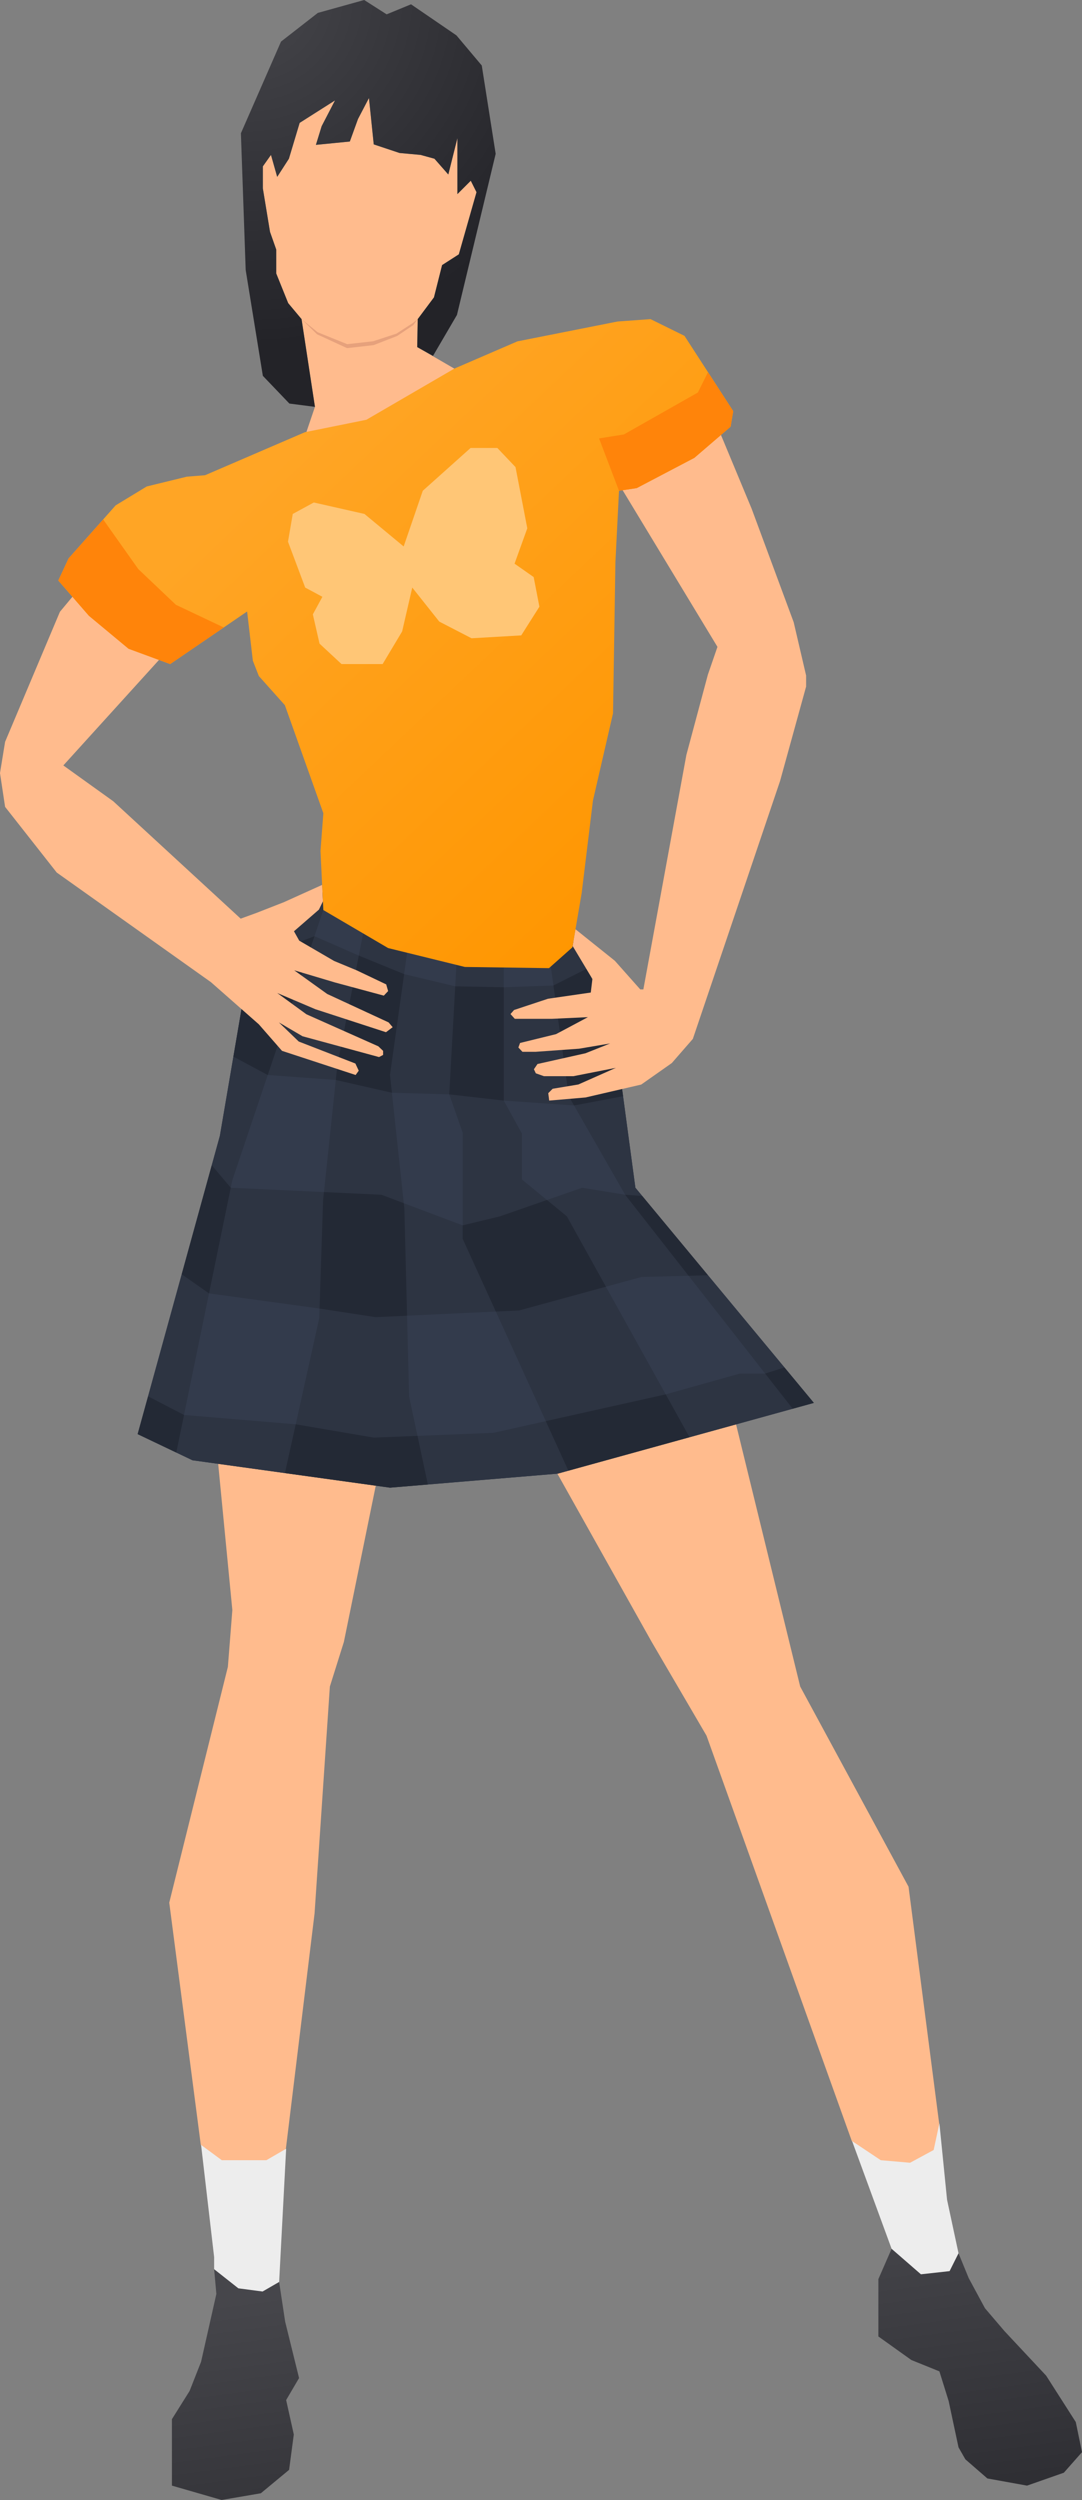 <?xml version="1.0" encoding="utf-8"?>
<!-- Generator: Adobe Illustrator 28.0.0, SVG Export Plug-In . SVG Version: 6.00 Build 0)  -->
<svg version="1.1" id="Calque_1" xmlns="http://www.w3.org/2000/svg" xmlns:xlink="http://www.w3.org/1999/xlink" x="0px" y="0px"
	 viewBox="0 0 983 2270.72" style="enable-background:new 0 0 983 2270.72;" xml:space="preserve">
<rect x="0" y="0" width="983" height="2270.72" fill="#808080" stroke="none"/>
<style type="text/css">
	.st0{fill:#FFBB8D;}
	.st1{opacity:0.25;}
	.st2{fill:#9C5448;}
	.st3{fill:url(#SVGID_1_);}
	.st4{fill:url(#SVGID_00000092428985784793858760000002254269450861696188_);}
	.st5{fill:#333B4C;}
	.st6{opacity:0.5;}
	.st7{opacity:0.15;}
	.st8{fill:url(#SVGID_00000102504559949464411830000004200646627606748567_);}
	.st9{fill:url(#SVGID_00000142858374800663732270000008758856413134847382_);}
	.st10{fill:#FF840A;}
	.st11{fill:#FFC676;}
	.st12{fill:#EDEDED;}
</style>
<g>
	<g>
		<polygon class="st0" points="278.41,392.29 286.13,369.55 273.97,289.86 261.81,275.32 250.96,248.39 250.96,226.68 
			245.31,210.61 238.8,171.09 238.8,151.12 246.18,140.7 251.83,160.67 262.47,144.17 272.24,111.6 304.37,91.19 292.21,114.64 
			287,131.58 317.83,128.54 325.22,108.13 335.2,89.02 339.55,131.14 362.99,138.96 382.1,140.7 394.7,144.17 407.29,158.5 
			415.54,125.5 415.54,176.31 427.7,164.15 432.91,174.57 416.84,231.02 401.64,240.79 394.26,270.1 379.5,289.86 379.06,315.27 
			412.76,334.81 354.5,406.89 		"/>
		<g class="st1">
			<polygon class="st2" points="379.5,289.86 374.92,293.49 360.16,303.04 338.88,309.99 315.43,312.6 288.51,301.74 273.97,289.86 
				288.05,303.65 315.3,316.21 339.4,313.49 360.82,305.17 375.44,295.29 			"/>
		</g>
		<radialGradient id="SVGID_1_" cx="225.811" cy="-2.271" r="315.447" gradientUnits="userSpaceOnUse">
			<stop  offset="0" style="stop-color:#46464B"/>
			<stop  offset="1" style="stop-color:#232328"/>
		</radialGradient>
		<polygon class="st3" points="437.69,59.49 414.67,32.13 373.42,3.91 351.27,13.03 330.86,0 288.74,11.72 255.3,37.78 
			218.86,121.06 223.21,245.25 238.8,341.37 262.9,366.55 286.13,369.55 273.97,289.86 261.81,275.32 250.96,248.39 250.96,226.68 
			245.31,210.61 238.8,171.09 238.8,151.12 246.18,140.7 251.83,160.67 251.83,160.67 251.83,160.67 262.47,144.17 268.21,125.04 
			268.21,125.04 272.24,111.6 304.37,91.19 292.21,114.64 287,131.58 287,131.58 287,131.58 302.44,130.06 317.83,128.54 
			325.22,108.13 335.2,89.02 339.51,130.79 339.51,130.79 339.51,130.8 339.55,131.14 339.55,131.14 339.55,131.14 362.99,138.96 
			382.1,140.7 394.7,144.17 407.29,158.5 407.29,158.5 407.29,158.5 410.47,145.78 415.54,125.5 415.54,176.31 415.54,176.31 
			415.54,176.31 427.7,164.15 432.91,174.57 416.84,231.02 401.64,240.79 394.26,270.1 379.5,289.86 379.06,315.27 393.38,323.27 
			415.14,286.07 450.32,139.73 		"/>
	</g>
	<g>
		<g>
			<polygon class="st0" points="197.53,1322.47 211.09,1462.41 207.04,1513.94 153.77,1728.17 182.43,1948.2 200.5,1969.04 
				242,1969.04 259.73,1951.67 285.78,1738.02 299.68,1531.89 312.41,1491.36 342.85,1342.23 			"/>
			<polygon class="st0" points="501.79,1330.32 592.07,1491.36 641.87,1576.48 773.88,1944.72 795,1966.36 826.57,1969.04 
				851,1957.36 853.2,1928.51 825.41,1713.7 726.98,1531.89 667.2,1287.57 			"/>
			<g>
				<g>
					
						<linearGradient id="SVGID_00000070077290807424651860000012584833191301084075_" gradientUnits="userSpaceOnUse" x1="866.743" y1="1998.896" x2="919.261" y2="2387.525">
						<stop  offset="0" style="stop-color:#46464B"/>
						<stop  offset="1" style="stop-color:#232328"/>
					</linearGradient>
					<polygon style="fill:url(#SVGID_00000070077290807424651860000012584833191301084075_);" points="810.02,2042.57 
						798.01,2070.08 798.01,2122.19 827.97,2143.59 853.45,2153.89 861.84,2180.81 870.82,2222.93 877.04,2233.79 897.02,2251.16 
						933.06,2257.67 966.5,2245.95 983,2227.27 977.35,2199.92 950.43,2157.79 912.65,2117.41 894.85,2096.56 880.08,2069.21 
						870.82,2046.63 864,2040.86 850.5,2037.86 831.5,2037.86 					"/>
					<g>
						<polygon class="st5" points="577.26,1078.82 561.63,962.73 545.42,879.36 521.03,854.56 520.02,860.47 498.74,879.36 
							422.31,878.27 352.61,861.12 293.77,826.6 292.99,810.54 235.65,851.57 219.41,916.53 199.76,1031.64 125.06,1302.61 
							174.86,1326.35 354.35,1351.24 506.63,1338.51 739.39,1274.24 						"/>
						<polygon class="st5" points="577.26,1078.82 561.63,962.73 545.42,879.36 521.03,854.56 497,846.36 466,838.54 436,830.86 
							385.5,821.36 330.5,810.54 292.99,810.54 235.65,851.57 219.41,916.53 199.76,1031.64 125.06,1302.61 174.86,1326.35 
							354.35,1351.24 506.63,1338.51 739.39,1274.24 						"/>
						<g>
							<g class="st1">
								<g class="st6">
									<polygon points="293.08,812.4 291.32,811.73 235.65,851.57 219.41,916.53 199.76,1031.64 125.06,1302.61 160.15,1319.33 
										211.01,1072.17 293.76,826.39 									"/>
									<polygon points="474.17,1071.3 474.17,1029.61 457.66,999.65 457.66,878.78 422.31,878.27 414.65,876.39 408.16,994 
										420.32,1028.74 420.32,1125.14 516.38,1335.81 626.43,1305.43 514.99,1104.81 									"/>
									<polygon points="577.26,1078.82 561.63,962.73 545.42,879.36 521.03,854.56 520.02,860.47 500.41,877.87 516.72,995.74 
										567.96,1085.19 720.17,1279.54 739.39,1274.24 									"/>
									<polygon points="331.73,838.54 306.55,967.08 293.52,1090.4 290.04,1197.23 258.86,1338 354.35,1351.24 388.7,1348.37 
										371.68,1268.45 367.34,1097.35 354.31,976.41 371.68,852.43 									"/>
								</g>
								<g class="st6">
									<polygon points="739.39,1274.24 712.67,1242.04 695.15,1247.6 672.18,1247.6 604.81,1266.5 448.11,1301.45 339.55,1305.79 
										268.67,1293.69 167.17,1285.2 134.53,1268.28 125.06,1302.61 174.86,1326.35 354.35,1351.24 506.63,1338.51 									"/>
									<polygon points="566.07,995.67 561.63,962.73 559.05,949.44 534.09,879.36 502.8,895.12 457.66,896.73 413.58,895.87 
										367.15,884.79 325.97,867.96 285.7,850.33 237.06,868.94 222.76,903.13 219.41,916.53 212.04,959.71 243.25,976.41 
										305.08,980.91 356.05,992.54 408.16,994 457.66,999.65 521.5,1004.08 									"/>
									<polygon points="582.73,1159.88 643.21,1158.31 583.47,1086.3 567.96,1085.19 528.88,1078.82 454.19,1104.81 
										420.32,1112.99 346.5,1085.19 209.64,1078.82 192.38,1058.38 165.09,1157.38 189.89,1174.77 290.33,1188.55 
										341.29,1196.36 471.56,1190.28 									"/>
								</g>
							</g>
							<polygon class="st7" points="134.53,1268.28 125.06,1302.61 160.15,1319.33 167.17,1285.2 							"/>
							<polygon class="st7" points="495.86,1290.8 516.38,1335.81 626.43,1305.43 604.81,1266.5 604.81,1266.5 							"/>
							<polygon class="st7" points="720.17,1279.54 739.39,1274.24 712.67,1242.04 695.15,1247.6 							"/>
							<polygon class="st7" points="379.3,1304.2 339.55,1305.79 268.67,1293.69 258.86,1338 354.35,1351.24 388.7,1348.37 							
								"/>
							<polygon class="st7" points="285.7,850.33 237.06,868.94 222.76,903.13 219.41,916.53 212.04,959.71 243.25,976.41 							
								"/>
							<polygon class="st7" points="457.66,999.65 457.66,896.73 413.58,895.87 408.16,994 							"/>
							<polygon class="st7" points="521.5,1004.08 521.5,1004.08 566.07,995.67 561.63,962.73 559.05,949.44 534.09,879.36 
								502.8,895.12 502.8,895.12 516.72,995.74 							"/>
							<polygon class="st7" points="305.08,980.91 356.05,992.54 356.05,992.54 354.31,976.41 367.15,884.79 367.15,884.79 
								325.97,867.96 306.55,967.08 							"/>
							<polygon class="st7" points="209.64,1078.82 209.64,1078.82 192.38,1058.38 180.31,1102.17 165.09,1157.38 189.89,1174.77 
															"/>
							<polygon class="st7" points="496.89,1089.95 454.19,1104.81 420.32,1112.99 420.32,1125.14 450.47,1191.27 471.56,1190.28 
								550.48,1168.7 514.99,1104.81 							"/>
							<polygon class="st7" points="567.96,1085.19 625.59,1158.77 643.21,1158.31 591.77,1096.3 583.47,1086.3 							"/>
							<polygon class="st7" points="366.86,1092.86 346.5,1085.19 294.32,1082.77 293.52,1090.4 290.33,1188.55 290.33,1188.55 
								341.29,1196.36 369.82,1195.03 367.34,1097.35 							"/>
						</g>
						<polygon class="st0" points="721.07,565.18 682.86,462.04 655,395.09 626.43,401.48 588.25,417.23 565.67,445.27 
							651.81,587.54 643.13,612.73 623.58,685.68 584.5,898.68 581.68,898.68 558.61,872.7 522.83,844.04 520.87,855.47 
							520.6,857.07 520.23,859.2 538.2,889.21 536.73,901.51 497.87,907.15 467.04,917.36 463.78,921.05 467.69,925.39 
							501.34,925.39 534.13,923.87 505.18,939.29 472.47,947.32 470.95,951.44 474.64,955.35 486.58,955.35 526.1,952.53 
							554.32,947.75 531.96,956.66 488.32,966.43 485.06,971.2 486.8,974.89 494.18,977.5 520.88,977.5 559.53,969.9 525.44,985.03 
							502.1,988.9 498.09,992.92 498.95,999.65 531.96,996.82 582.55,985.1 610.34,965.56 629.45,943.63 708.7,709.35 
							732.36,623.58 732.36,613.6 						"/>
						<polygon class="st0" points="297.24,902.81 267.28,881.31 304.41,892.39 348.7,904.33 352.61,900.2 350.87,894.12 
							323.95,881.31 303.54,872.84 271.84,854.39 267.07,845.87 289.74,826.19 293.39,818.68 292.66,803.74 257.95,819.43 
							232.98,829.2 218.65,834.41 102.92,727.8 57.54,695.24 144.39,599.48 125.06,573.61 98.88,552.23 65.79,542.06 54.43,555.7 
							4.63,673.81 0,702.18 4.63,732.87 51.53,792.51 191.65,892.1 235.15,930.38 256.21,954.48 323.08,976.41 325.91,972.51 
							322.87,965.99 271.41,946.02 253.39,928.65 274.88,941.24 344.36,960.13 348.05,958.18 348.05,954.48 343.71,950.36 
							278.36,921.26 251.87,901.94 286.61,916.7 350.66,937.55 356.74,932.99 353.05,928.65 						"/>
					</g>
					
						<linearGradient id="SVGID_00000053540922053421147790000002874166748027089077_" gradientUnits="userSpaceOnUse" x1="198.065" y1="2091.334" x2="250.175" y2="2476.95">
						<stop  offset="0" style="stop-color:#46464B"/>
						<stop  offset="1" style="stop-color:#232328"/>
					</linearGradient>
					<polygon style="fill:url(#SVGID_00000053540922053421147790000002874166748027089077_);" points="240.5,2061.36 217.5,2058.36 
						194.54,2061.1 196.57,2083.54 182.68,2145.2 172.25,2171.7 156.19,2197.31 156.19,2257.67 201.35,2270.72 236.96,2264.62 
						262.65,2243.34 266.92,2211.21 259.97,2179.94 271.7,2159.97 259.06,2108.72 253.6,2072.68 					"/>
				</g>
			</g>
		</g>
	</g>
	<g>
		<g>
			<g>
				<g>
					
						<linearGradient id="SVGID_00000011712154414706220870000007841635521580581555_" gradientUnits="userSpaceOnUse" x1="287.36" y1="385.701" x2="643.985" y2="762.576">
						<stop  offset="0" style="stop-color:#FFA525"/>
						<stop  offset="1" style="stop-color:#FF9600"/>
					</linearGradient>
					<polygon style="fill:url(#SVGID_00000011712154414706220870000007841635521580581555_);" points="643.22,338.06 643.22,338.06 
						621.85,305.06 591.02,289.86 561.05,292.03 470.08,310.06 412.76,334.81 332.85,381.27 277.05,392.56 186.29,431.65 
						169.79,432.95 133.32,441.85 105.09,459 62.32,507.21 52.97,527.29 80.77,559.32 116.81,589.28 154.59,603.17 224.51,555.41 
						229.72,600.14 235.15,614.03 258.81,640.52 293.77,738.66 291.17,772.97 293.77,826.6 352.61,861.12 422.31,878.27 
						498.74,879.36 520.02,860.47 528.48,810.96 538.69,727.15 556.93,647.9 559.1,510.68 562.36,445.76 578.42,443.37 
						630.82,415.87 663.75,387.57 666.14,373.46 					"/>
				</g>
			</g>
		</g>
		<g>
			<polygon class="st10" points="93.73,471.81 125.64,516.9 159.8,549.33 203.27,569.92 154.59,603.17 116.81,589.28 80.77,559.32 
				52.97,527.29 62.32,507.21 			"/>
			<polygon class="st10" points="562.36,445.76 544.26,398.21 566.84,394.6 634.01,356.52 643.22,338.06 666.14,373.46 
				663.75,387.57 630.82,415.87 578.42,443.37 			"/>
			<polyline class="st11" points="399.08,564.59 374.54,533.69 365.35,573.52 347.62,603.17 310.27,603.17 290.3,584.61 
				284.22,558.01 292.9,542.06 277.27,533.69 261.64,492.01 265.98,466.82 285.09,456.4 331.12,466.82 366.73,496.35 384.1,445.76 
				427.52,406.89 451.84,406.89 468.34,424.26 479.05,479.85 467.47,511.98 484.84,524.14 490.05,551.06 473.55,577.12 
				428.39,579.73 399.08,564.59 			"/>
		</g>
	</g>
	<polygon class="st12" points="774.13,1944.72 810.02,2042.57 836.66,2065.73 862.71,2062.84 870.82,2046.63 860.4,1997.99 
		853.45,1928.51 848.24,1952.83 826.81,1964.41 800.18,1962.09 	"/>
	<polygon class="st12" points="259.97,1951.67 253.6,2072.68 238.55,2081.37 216.55,2078.47 194.54,2061.1 194.54,2050.1 
		182.68,1948.2 201.49,1962.09 242.02,1962.09 	"/>
</g>
</svg>
